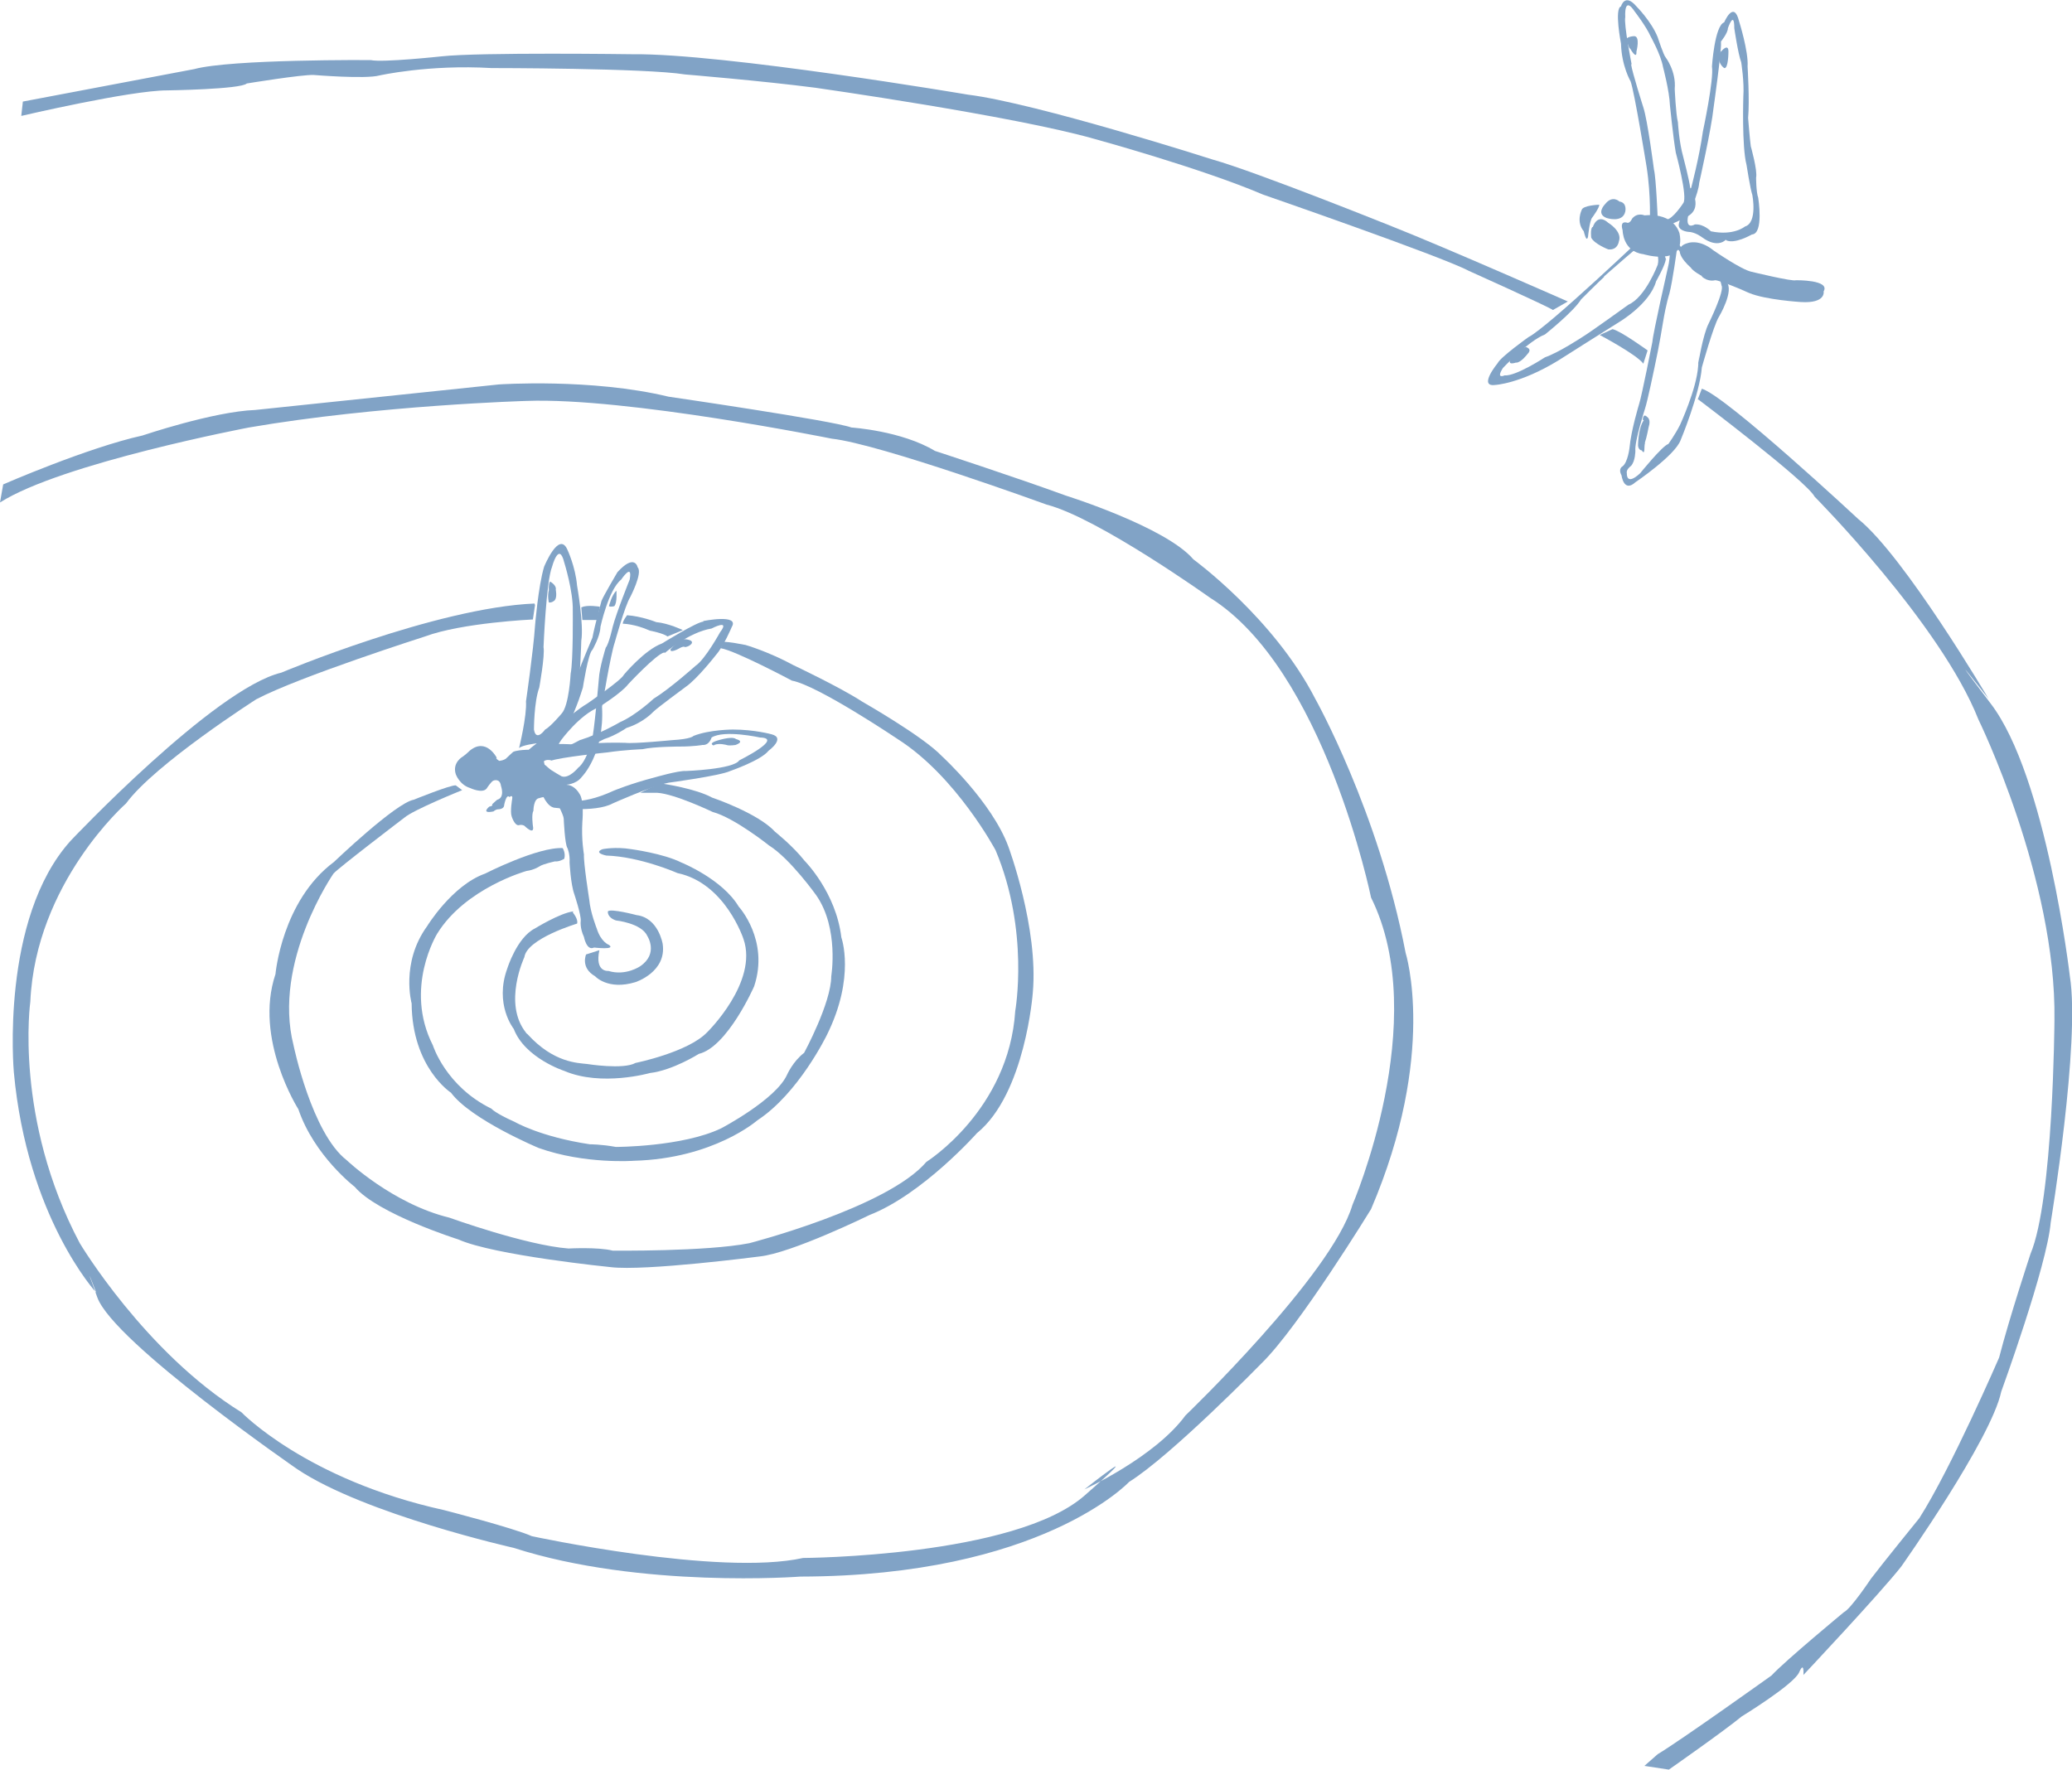 <?xml version="1.0" encoding="UTF-8"?>
<svg xmlns="http://www.w3.org/2000/svg" version="1.1" viewBox="0 0 389.6 332.8">
  <defs>
    <style>
      .cls-1 {
        fill: #81a3c6;
        fill-rule: evenodd;
      }
    </style>
  </defs>
  <!-- Generator: Adobe Illustrator 28.7.2, SVG Export Plug-In . SVG Version: 1.2.0 Build 154)  -->
  <g>
    <g id="_レイヤー_1" data-name="レイヤー_1">
      <g>
        <path class="cls-1" d="M112.7,178.7l-2.5.8s-1.1,2.5,1.7,4.1c0,0,2.4,2.7,7.6,1.1,0,0,5.9-1.9,5.1-7.2,0,0-.8-4.9-4.9-5.4,0,0-4.9-1.3-5.4-.7,0,0-.2,1.1,1.5,1.7,0,0,4.8.5,5.9,2.9,0,0,2.2,3.3-1.3,5.7,0,0-2.7,1.9-6,.9,0,0-2.6.3-1.7-3.9Z"/>
        <path class="cls-1" d="M107.7,171.6s1.1,1.3.8,2.1c0,0-9.4,2.8-9.9,6.3,0,0-4.1,8.7.3,14.2,0,.1.2.2.3.3,4.9,5.4,9.5,5.4,11.2,5.6,0,0,6.8,1.1,9.1-.2,0,0,9.9-2,13.5-5.8,0,0,9.6-9.4,6.8-17.5,0,0-3.4-10.5-12.4-12.4,0,0-7-3.1-13.4-3.3,0,0-2.5-.5-.7-1.2,0,0,2.4-.5,5.4,0,0,0,6,.8,9.4,2.5,0,0,7.7,3.1,10.8,8.3,0,0,5.8,6.3,2.9,15,0,0-5,11.4-10.4,12.7,0,0-4.9,3.1-9.2,3.6,0,0-9.1,2.6-16.1-.4,0,0-7.4-2.4-9.5-7.9,0,0-3.7-4.6-1.2-11.4,0,0,1.8-5.8,5.2-7.5,0,0,4.7-2.9,7.2-3.2Z"/>
        <path class="cls-1" d="M105.8,159.5s.6.9.3,2c0,0-.9.6-1.8.5,0,0-2.2.5-2.8.9,0,0-1,.7-2.5.9,0,0-11.5,3.2-16.8,11.8,0,0-6.3,10.2-.8,21,0,0,2.4,7.7,11,11.9,0,0,.6.8,4.4,2.5,0,0,4.8,2.8,14.1,4.2,0,0,2.2,0,4.9.5,0,0,12.5,0,19.8-3.5,0,0,10.3-5.4,12.4-10.1,0,0,1.1-2.5,3.2-4.1,0,0,5.1-9.4,5.1-14.4,0,0,1.5-9-2.8-15.2,0,0-4.9-6.9-8.9-9.4,0,0-6.5-5.2-10.6-6.3,0,0-7.1-3.4-10.4-3.6h-3.2c0,0,3.3-1.8,4.3-1.7,0,0,6.1.9,9.2,2.6,0,0,8.6,2.9,11.8,6.4,0,0,3.4,2.7,5.6,5.5,0,0,5.9,5.9,6.9,14.4,0,0,2.7,7.4-2.7,18.3,0,0-5.3,11-13.1,16.1,0,0-8.2,7.2-23.2,7.6,0,0-9.2.7-17.9-2.4,0,0-12.7-5.3-16.5-10.4,0,0-7.3-4.7-7.4-16.8,0,0-2.1-7.6,2.9-14.5,0,0,4.7-7.7,10.9-9.9,0,0,10-5.1,14.7-4.8Z"/>
        <path class="cls-1" d="M85.7,147.7l1.2.9s-9.2,3.7-10.9,5.2c0,0-12.6,9.6-13.3,10.5,0,0-11.5,16.6-7.5,32.3,0,0,3.4,16.5,10,21.6,0,0,8.6,8.2,19.3,10.8,0,0,14.4,5.2,22.4,5.8,0,0,5.6-.3,8.3.4,0,0,17.6.2,25.7-1.4,0,0,26-6.7,33.3-15.3,0,0,15.5-9.7,16.7-28.4,0,0,2.7-15-3.7-30.2,0,0-7.4-13.9-18.4-20.9,0,0-15-10.1-19.9-11,0,0-10.5-5.6-13.4-6.1l.6-1.2s1.1,0,4.1.6c0,0,4.2,1.2,9,3.8,0,0,8.7,4.1,13,6.9,0,0,11.4,6.5,14.9,10.2,0,0,9.4,8.6,12.5,17,0,0,5.7,15.3,4.6,27.5,0,0-1.4,19-10.5,26.4,0,0-10.2,11.5-20.2,15.4,0,0-14.7,7.2-20.7,7.8,0,0-21.5,2.8-28,2,0,0-21.9-2.2-28.6-5.2,0,0-15.2-4.8-19.5-9.9,0,0-7.6-5.8-10.6-14.6,0,0-8.4-13.2-4.3-25.4,0,0,1.2-13.8,11-21.1,0,0,11.6-11.1,15-11.7,0,0,6.9-2.8,7.9-2.7Z"/>
        <path class="cls-1" d="M118,115.6s-.9,1.1-.9,1.7c0,0,2.2,0,5.1,1.3,0,0,2.6.5,3.3,1.1,0,0,2.2-.9,2.9-1.2,0,0-2.7-1.3-5-1.5,0,0-2.7-1.1-5.5-1.3Z"/>
        <path class="cls-1" d="M109.3,114.2l.2,2.4h2.8s.5-2.5.5-2.5c0,0-2.4-.4-3.4.1Z"/>
        <path class="cls-1" d="M100.6,113.8l-.4,2.7s-13.3.6-20.3,3.2c0,0-23.5,7.5-31.7,11.8,0,0-19.1,12.2-24.5,19.6,0,0-17,14.9-18,37.3,0,0-3.1,22,9.3,45.4,0,0,12.3,20.6,30.4,31.8,0,0,12.2,12.7,38.1,18.4,0,0,13.2,3.4,16.5,4.9,0,0,35.2,7.6,51,4.1,0,0,39.9-.2,53-11.8,13.1-11.5-.1-1.1-.1-1.1,0,0,13.2-6,19-13.9,0,0,27.5-26.4,31.4-39.6,0,0,15-34.7,3.5-57.8,0,0-8.8-43-30.3-56.4,0,0-21-15-30.7-17.5,0,0-31.3-11.4-40.4-12.4,0,0-38.6-7.8-57.4-7.1,0,0-27.8.8-52.2,5,0,0-35.2,6.7-46.8,14.1l.6-3.4s15.8-6.9,26.2-9.2c0,0,13.3-4.5,21.2-4.8,0,0,34.4-3.6,45.8-4.8,0,0,17.4-1.2,31.9,2.3,0,0,30.9,4.5,34.4,5.8,0,0,9.4.6,15.7,4.4,0,0,15.3,5,24.6,8.4,0,0,18.8,5.9,24,12,0,0,15.1,11,22.9,26.2,0,0,11.9,21.2,17,47.8,0,0,6,19-6.5,48.2,0,0-13.6,22.2-20.6,29,0,0-16.9,17.3-24.9,22.3,0,0-16.5,17.7-61.8,17.8,0,0-30,2.3-53.9-5.4,0,0-28-6.3-40.7-14.8,0,0-34.5-23.8-37.6-32.3-3.1-8.5-.2-.9-.2-.9,0,0-13-14.1-15.5-41.5,0,0-2.6-28.8,10.7-43.5,0,0,27-28.6,39.6-31.6,0,0,29-12.2,47.6-13Z"/>
        <path class="cls-1" d="M4.3,19.1l-.3,2.7s20.5-4.8,27.4-4.8c0,0,13.9-.2,15-1.3,0,0,10.4-1.7,12.6-1.6,0,0,9.7.8,12.3.1,0,0,9.3-2.1,21.1-1.4,0,0,29,0,36.4,1.2,0,0,14.5,1.2,24.5,2.5,0,0,37.3,5.3,52.4,9.6,0,0,20.1,5.5,31.8,10.5,0,0,33.5,11.6,38.6,14.3,0,0,14.9,6.7,15.9,7.4l2.8-1.6s-22.9-10.1-33-14.1c0,0-25.6-10.3-33.8-12.6,0,0-33.1-10.6-46-12.2,0,0-46.1-7.8-63.1-7.6,0,0-28.6-.4-35.9.4,0,0-11.1,1.2-13.3.7,0,0-26.2-.2-33.2,1.7L4.3,19.1Z"/>
        <path class="cls-1" d="M303.2,61.9l-2.4,1.1s7,3.7,8.2,5.4l.8-2.5s-5.1-3.7-6.6-4Z"/>
        <path class="cls-1" d="M319.3,75.1s20.4,15.4,21.9,18.3c0,0,23.7,23.9,30.8,41.9,0,0,14.7,30,14.3,56.6,0,0-.2,33.7-4.5,43.9,0,0-4,12.1-5.9,19.5,0,0-9,20.8-15,30.2,0,0-6.9,8.5-9.1,11.4,0,0-3.8,5.7-5.1,6.3,0,0-11,9.1-13.6,11.9,0,0-17.2,12.3-21.4,14.8l-2.5,2.2,4.6.7s10.3-7.2,13.7-10c0,0,9.8-6,10.8-8.3,1-2.3.8.5.8.5,0,0,14.4-15.3,18.4-20.4,0,0,16.9-23.9,18.8-32.9,0,0,8.6-23.6,9.3-31.8,0,0,5.6-33.8,3.6-46.3,0,0-4.4-37.6-14.9-51.3-10.4-13.7-.4-.9-.4-.9,0,0-15.8-26.8-24.5-33.8,0,0-24.8-23.1-29.4-24.5l-.8,2.1Z"/>
        <path class="cls-1" d="M313.2,48.8c0,.9-1.8,4.1-1.8,4.1-1.2,4.3-7,7.7-7,7.7-2.1,1.3-11.4,7.2-11.4,7.2-7.2,4.4-11.9,4.6-11.9,4.6-3.2.4.5-4.1.5-4.1.6-1.2,5.8-4.9,5.8-4.9,3.6-1.8,22.7-20,22.7-20,1.3-.4,3.2,5.5,3.2,5.5ZM301.6,52.1c-1.1,1-4.3,4.2-4.3,4.2-1.4,2.3-6.8,6.6-6.8,6.6-3.1,1.2-7.9,6.3-7.9,6.3-1.4,2.2.3,1.4.3,1.4,2.1.2,7.6-3.4,7.6-3.4,2.6-.9,7-3.8,7-3.8,1.5-.9,8.7-6.1,8.7-6.1,3.2-1.4,5.5-7.5,5.5-7.5.6-2.4-1.6-4.9-1.6-4.9-.5,0-8.5,7.1-8.5,7.1Z"/>
        <path class="cls-1" d="M317,47.8c.5.7,2.3,1.2,2.3,1.2,2.4,0,5.3,4,5.3,4,1.6,1.6-1.4,6.6-1.4,6.6-1,1.6-3.2,9.5-3.2,9.5-.4,5.1-4,13.7-4,13.7-1.1,2.9-8.5,7.9-8.5,7.9-2.2,2-2.6-1.3-2.6-1.3-.7-1.3.2-1.7.2-1.7,1-.8,1.3-3.5,1.3-3.5.3-3.3,1.8-8.2,1.8-8.2.5-1.5,2.5-11.7,2.5-11.7.1-1.6,2.9-13.9,2.9-13.9.6-2.2.4-5.5.4-5.5.6-1.1,3,3,3,3ZM315.3,47s-.8,5.9-1.4,8.2c0,0-.6,1.8-1.2,5.4,0,0-.7,4.4-1.6,8.5,0,0-1.3,6.3-1.8,7.8,0,0-2,6.2-1.8,7.9,0,0,0,1.9-.8,2.8,0,0-1,.7-.8,1.4,0,0-.2,2.5,2.5,0,0,0,4.2-5.2,5.3-5.5,0,0,1.3-1.8,2.2-3.6,0,0,3.1-6.7,3.4-11,.3-4.3,0-.4,0-.4,0,0,.9-5.6,2-7.7,0,0,3-6.1,2.4-7.1,0,0-.3-1.8-1.1-2.3,0,0-3-1.9-4.4-1.6l-2.6-2.8Z"/>
        <path class="cls-1" d="M311.3,42.8s-1.2.2-1.1-.7c0,0,.3-5.1-.6-10.8,0,0-2.3-14.2-3-16,0,0-1.7-2.9-1.8-7.1,0,0-1.3-6.6,0-7,0,0,.7-2.6,2.9,0,0,0,2.8,2.8,4,5.8,0,0,1.1,3.4,1.5,3.8,0,0,2,2.6,1.7,5.9,0,0,.2,4.7.6,6.3,0,0,.2,3.7,1,6.5,0,0,1.2,4.6,1.3,5.8,0,0,2.8,4-.9,5.6,0,0-4.1,2.2-5.3,1.9ZM306.7,12.1c.2,1.5,2.3,8.1,2.3,8.1.8,2.4,2,11.7,2,11.7.4,1.6.7,9.2.7,9.2.6,2.3,1.6.2,1.6.2,1.2,0,3.2-3.1,3.2-3.1.9-1.1-1.4-9.5-1.4-9.5-.5-2.9-1.1-8.9-1.1-8.9-.1-2.7-1.3-7.2-1.3-7.2-.4-2.3-2.3-5.7-2.3-5.7-.9-2-3-4.7-3-4.7-2.1-3.2-1.8,1-1.8,1-.3,1.4,1.2,8.9,1.2,8.9Z"/>
        <path class="cls-1" d="M324.6,45s-1.5,1.9-4.6-.4c0,0-1.3-1-2.6-1,0,0-2.1-.2-1.7-1.6,0,0,1.2-5.4,2.3-6.7,0,0,1.5-5.6,2.2-10.6,0,0,2.1-9.8,1.7-12.2,0,0,.5-7.7,2.3-8.3,0,0,1.8-4.3,2.8-.2,0,0,1.8,5.7,1.6,8.5,0,0,.4,6.4.1,9.7,0,0,.3,3.8.5,5.3,0,0,1.3,4.6,1,5.9,0,0,0,2.7.4,3.8,0,0,1.1,6.8-1.2,6.9,0,0-3.4,2-5,1ZM323.6,7.7s0-1.2,0,.4c.1,1.6-1.4,12.2-1.4,12.2-.4,3.9-2.7,14.1-2.7,14.1-.1,1.9-2.1,6.3-2.1,6.3-.5,2.6,1.3,1.5,1.3,1.5,1.7-.1,3,1.3,3,1.3,4.3.9,6.4-.9,6.4-.9,2.4-.7,1.4-5.9,1.4-5.9-.4-1.2-1.1-5.7-1.1-5.7-.9-3.4-.6-12.8-.6-12.8.2-2.8-.4-6.5-.4-6.5-.6-1.6-1.3-6.4-1.3-6.4,0-3.5-1.2,0-1.2,0,0,.9-1.3,2.5-1.3,2.5Z"/>
        <path class="cls-1" d="M299.5,42.7s.8-2.7,2.9-.8c0,0,2.7,1.6,2,3.5,0,0-.2,1.7-2,1.5,0,0-2.6-1-3.2-2.2,0,0-.2-1.5.2-2Z"/>
        <path class="cls-1" d="M305.6,39.8s.4-1.7-1.1-1.9c0,0-1.3-1.3-2.7.5,0,0-1.8,1.8.3,2.6,0,0,3,1,3.5-1.2Z"/>
        <path class="cls-1" d="M300.7,38.5s-3.1.1-3.3,1c0,0-1.1,2.2.4,4,0,0,.5,2.3.8,1,0,0,.3-3.1.8-3.6,0,0,1.4-1.9,1.3-2.4Z"/>
        <path class="cls-1" d="M309.2,40.5s-1.3-.6-2.3.6c0,0-.4.9-.9.8,0,0-1.5-.6-.9,1.4,0,0,0,4,3.9,4.5,0,0,8.1,2.5,6.8-3.9,0,0-.9-3.9-6.5-3.4Z"/>
        <path class="cls-1" d="M320,51.9s-1.7-.9-2.1-1.6c0,0-4.3-3.6-.5-4.6,0,0,2.1-.8,4.8,1.4,0,0,5.2,3.6,7.1,4,0,0,7.8,1.9,8.4,1.6,0,0,6.5-.1,5.2,2.1,0,0,.5,2.3-4.3,2,0,0-6.6-.4-9.7-1.7-3.1-1.3-.4-.2-.4-.2,0,0-5.1-2.2-6-2.2,0,0-1.3.4-2.5-.7Z"/>
        <path class="cls-1" d="M306.5,9.1s1.3,2.3,1.2.6c0,0,.8-3-.5-2.9,0,0-1.6.1-1.4.8l.6,1.5Z"/>
        <path class="cls-1" d="M323.6,9.7s1.4-1.7,1.4,0c0,0,0,3.3-.8,3.1,0,0-1.6-1-.7-3.1Z"/>
        <path class="cls-1" d="M285,68.2s-1.7.6-.9-.7c.8-1.3.1-.2.1-.2,0,0,2.6-2.6,3-1.9,0,0,.9.3,0,1.2,0,0-1.2,1.6-2.1,1.6Z"/>
        <path class="cls-1" d="M308.9,79s0-1.4.8-.6c0,0,.8.4.3,1.9,0,0-.4,2.1-.7,2.9,0,0,0,.1,0,.2-.2.5.1,2.4-.6,1.3,0,0-.6,0-.7-.9,0,0,0-3.3,1.1-4.8Z"/>
        <path class="cls-1" d="M93.4,142.5s-2-3.9-5.1-1.3c0,0-.7.7-1.3,1.1,0,0-2,1.1-1.3,3.3,0,0,.7,2,2.7,2.6,0,0,2.3,1.1,3.1.1,0,0,.9-1.4,1.3-1.5,0,0,1.2-.5,1.4,1,0,0,.8,2.2-.7,2.6,0,0-.4.3-1,.9,0,0,.4.2-.5.4,0,0-1.7,1.4.8.9,0,0,.4-.4.9-.4,0,0,1.1,0,1.1-.8,0,0,.4-2.2,1-1.5,0,0,.7-.6.5.4,0,0-.4,2.3-.1,3.2,0,0,.5,1.7,1.3,1.7,0,0,.6-.2,1.1.1,0,0,2,2,1.6,0,0,0-.3-2.2.1-2.8,0,0,0-2.3,1.1-2.4,0,0,2.3-.9,3.3.8,0,0,1.3,2.4,1.3,3.1,0,0,.2,4.8.7,5.5,0,0,.5,1.1.4,2.7,0,0,.2,4.1.9,6,0,0,1.3,3.9,1.2,5,0,0-.2,1.3.6,3,0,0,.5,2.7,1.9,2,0,0,4.2.5,2.8-.5,0,0-1.5-.5-2.3-3.1,0,0-1.2-3-1.4-5.4,0,0-1.1-7-1-8.5,0,0-.5-2.8-.3-6.1,0,0,.4-4.2-.6-5.4,0,0-.8-1.5-2.3-1.6,0,0-.7-.2-1.3-.7,0,0-2-2.5-2.9-3.1,0,0-.7-3.6-1.8-2.8,0,0-3-.1-4.1.4,0,0-.9.8-1.4,1.3,0,0-.4.3-1.2.4,0,0-.4-.2-.6-.5Z"/>
        <path class="cls-1" d="M103.5,109.4s1.2.7,1,1.5c0,0,.3,1.4-.2,2,0,0-.5.5-1.1.4,0,0-.3-1.2,0-2.3,0,0-.1-1.1.2-1.6Z"/>
        <path class="cls-1" d="M115.9,111s.2,2.4-.4,3c0,0-.7.2-1,0,0,0,.5-2.1,1.4-2.9Z"/>
        <path class="cls-1" d="M126.1,122.1s1.5-1.8,2.6-1.9c0,0,1.9.1,1.3.9,0,0-.4.5-1.2.6,0,0-.2-.3-1.2.3,0,0-1.8,1-1.5,0Z"/>
        <path class="cls-1" d="M134.2,140.2s-1-.3.3-.8c0,0,3.1-1.1,3.9-.4,0,0,1.8.4-.1,1.1,0,0-1.2.2-1.7,0,0,0-1.4-.4-2.3,0Z"/>
        <path class="cls-1" d="M97.6,140.7s1.5-6.1,1.3-8.8c0,0,1.4-9.6,1.7-14.2,0,0,.6-7.4,1.7-11.1,0,0,2.8-6.9,4.4-3.2,0,0,1.5,3.2,1.8,6.7,0,0,1.3,7.3.8,10.4,0,0-.2,7.2-.7,9.6,0,0,0,4.8-2.9,6.6,0,0-2.3,1.7-2.7,2.2,0,0-.9,1.2-2.1.9,0,0-2.7.3-3.3.9ZM102.2,121.7c.3,1.5-.8,7.6-.8,7.6-1,2.7-1,7.9-1,7.9.4,2.4,2.1,0,2.1,0,1-.5,3.1-3,3.1-3,1.4-1.5,1.7-7.5,1.7-7.5.5-2.5.4-11.8.4-11.8.1-3.7-1.6-9.1-1.6-9.1-1-4.1-2.3.8-2.3.8-1.1,2.7-1.6,15.1-1.6,15.1Z"/>
        <path class="cls-1" d="M98.9,142.1c-.7-.8,4.2-3.7,4.2-3.7,2.8-1.8,5.5-11.6,5.5-11.6.8-2.2,2.8-6.9,2.8-6.9.4-2.2,1.7-6.9,1.7-6.9.4-1,3-5.4,3-5.4,3.3-3.6,3.8-.9,3.8-.9,1,1-1.4,5.6-1.4,5.6-1,1.6-2.9,8.5-2.9,8.5-.8,2.3-2.4,12.1-2.4,12.1.5,8.9-3.8,13.2-3.8,13.2-1.1,1.5-3.2,1.5-3.2,1.5-2.8-.5-7.3-5.5-7.3-5.5ZM112.9,118c-.1,1.8-1.5,4.2-1.5,4.2-.8.6-1.8,7.1-1.8,7.1-4.2,13.6-9,12.2-9,12.2-1.3,1,5,4.5,5,4.5,1.4.5,3.1-1.6,3.1-1.6,1.7-1.3,2.6-5.3,2.6-5.3.4-1.1,1.3-11.4,1.3-11.4.1-2.1,1.3-5.9,1.3-5.9.6-.7,1.3-3.9,1.3-3.9.7-2.7,3.2-8.9,3.2-8.9.6-3.3-1.6,0-1.6,0-2.4,1.9-3.9,8.9-3.9,8.9Z"/>
        <path class="cls-1" d="M132.2,116.8s6.9-1.4,5.4,1.1c0,0-1.5,3.6-3,5.3,0,0-3.5,4.5-5.7,6,0,0-5.3,3.9-6.1,4.7,0,0-1.8,2-5,3,0,0-2,1.4-4.2,2.1,0,0-4.1,2.2-7.3,2.6,0,0-4.5,1.6-5.5,1.5,0,0-3.3-.2-1.8-1.6,0,0,8.8-7.7,11.3-9.1,0,0,6.6-4.5,7-5.5,0,0,3.9-4.7,7.2-5.9,0,0,6.6-4.1,7.8-4.1ZM124.9,122.7c-1.5.3-6.8,6-6.8,6-1.2,1.6-5.5,4.3-5.5,4.3-3.6,1.4-7.1,6.2-7.1,6.2-2.3,3.3,3.5,0,3.5,0,3.9-1.2,7.6-3.4,7.6-3.4,3-1.3,6.3-4.4,6.3-4.4,3.1-1.9,7.9-6.2,7.9-6.2,1.8-1.2,4.6-6.3,4.6-6.3,2-2.6-1.6-.7-1.6-.7-4.3.7-8.8,4.6-8.8,4.6Z"/>
        <path class="cls-1" d="M100.5,141.6c0-2.6,9.4-1.4,9.4-1.4,1.1-.7,7.7-.5,7.7-.5,1.6.2,8.7-.5,8.7-.5,3.7-.2,4.1-.8,4.1-.8,3-1.2,7.4-1.2,7.4-1.2,4.1,0,7.3.9,7.3.9,2.7.7-.6,3.1-.6,3.1-1.4,1.8-7.2,3.8-7.2,3.8-1.9.9-11.6,2.2-11.6,2.2-3.4.7-10.5,3.9-10.5,3.9-3.3,1.8-11,.8-11,.8-2.6-.5-3.7-7.7-3.7-7.7v-2.6ZM103.7,143s-2.5-.7-1.4,2c0,0-.1,4.9,3.4,5.3,0,0,3,1.5,9.7-1.6,0,0,3.1-1.3,7.7-2.5,0,0,4.5-1.3,5.8-1.2,0,0,9-.3,10.1-2,0,0,8.5-4.2,3.9-4.3,0,0-6.7-1.5-9.1,0,0,0-.4,1.5-1.7,1.4,0,0-1.6.3-4.3.3,0,0-4.9,0-7,.5,0,0-3.2.1-6.6.6,0,0-8.9.9-10.7,1.6Z"/>
      </g>
    </g>
  </g>
</svg>